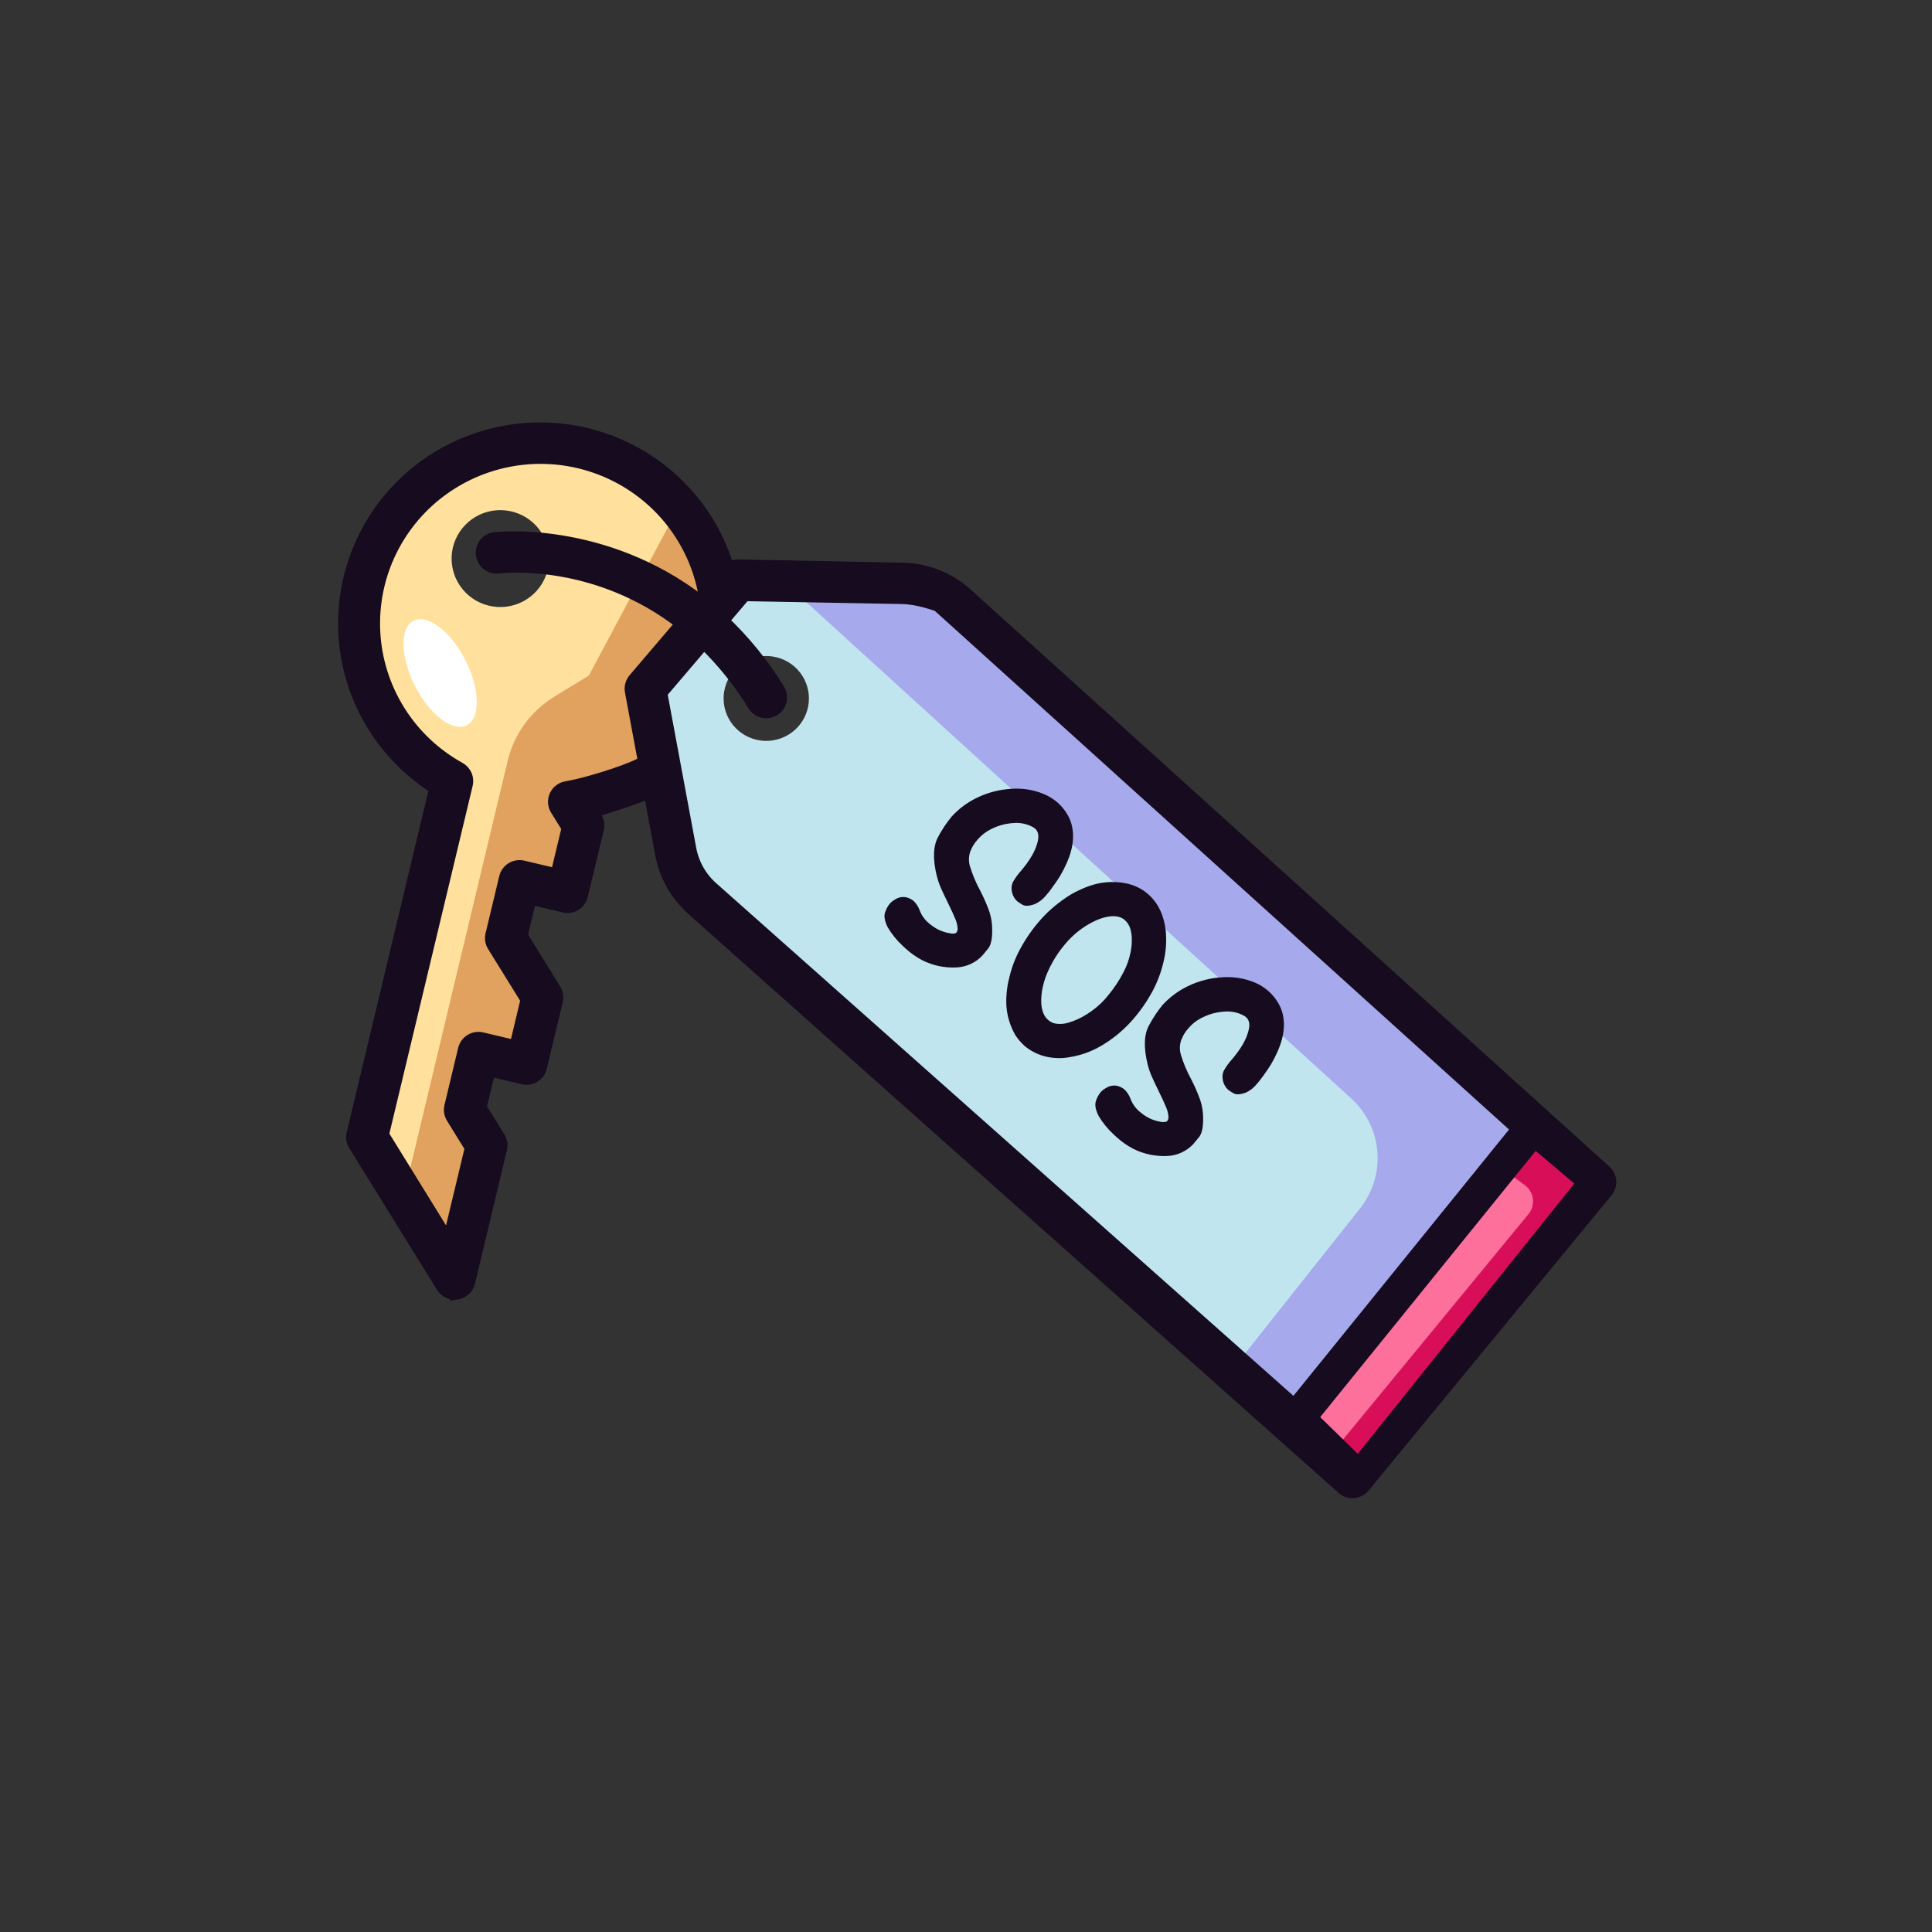 <?xml version="1.0" encoding="UTF-8"?>
<svg xmlns="http://www.w3.org/2000/svg" width="84" height="84" viewBox="0 0 84 84" fill="none">
  <rect x="0" y="0" width="84" height="84" fill="#333333" stroke="none"/>
  <path d="M32.272 28.843C32.141 28.925 32.024 29.028 31.925 29.146C31.613 29.498 31.447 29.955 31.462 30.424C31.476 30.893 31.67 31.34 32.004 31.672C32.337 32.004 32.786 32.197 33.257 32.212C33.729 32.226 34.189 32.062 34.543 31.751C34.897 31.441 35.118 31.008 35.163 30.541C35.207 30.073 35.07 29.607 34.781 29.236C34.491 28.865 34.071 28.618 33.605 28.545C33.138 28.472 32.662 28.578 32.272 28.843ZM30.546 27.039L31.32 26.123L32.084 25.221L39.222 25.354C40.108 25.374 40.955 25.713 41.607 26.308L67.252 49.472L56.744 62.448L30.564 39.095C29.948 38.558 29.531 37.831 29.379 37.03L28.639 33.064H28.645L28.063 29.952L30.546 27.039Z" fill="#C1E5EF"></path>
  <path d="M67.252 49.472L56.744 62.448L53.598 59.519L59.14 52.528C59.681 51.842 59.948 50.98 59.888 50.11C59.828 49.24 59.445 48.423 58.813 47.818L34.05 25.264L39.223 25.362C40.106 25.379 40.954 25.715 41.607 26.308L67.252 49.472Z" fill="#A6AAED"></path>
  <path d="M19.366 20.44C18.485 20.98 17.719 21.687 17.112 22.521C16.505 23.355 16.07 24.3 15.83 25.302C15.591 26.304 15.552 27.343 15.716 28.359C15.88 29.376 16.244 30.351 16.787 31.227C17.492 32.37 18.483 33.31 19.663 33.958L15.955 49.442L19.77 55.603L21.159 49.794L20.206 48.254L20.801 45.764L22.887 46.258L23.577 43.356L21.992 40.788L22.587 38.298L24.674 38.792L25.368 35.888L24.732 34.86C25.76 34.699 26.745 34.336 27.631 33.793C27.985 33.575 28.322 33.331 28.639 33.063H28.645L28.063 29.951L30.546 27.039L31.32 26.122C31.153 24.822 30.661 23.584 29.888 22.522C29.116 21.46 28.088 20.608 26.899 20.043C25.71 19.477 24.398 19.218 23.082 19.287C21.766 19.356 20.488 19.753 19.366 20.44ZM23.862 24.089C23.91 24.604 23.767 25.119 23.458 25.535C23.15 25.952 22.698 26.241 22.189 26.348C21.68 26.454 21.15 26.371 20.699 26.114C20.248 25.856 19.907 25.443 19.743 24.952C19.579 24.462 19.601 23.928 19.807 23.453C20.013 22.978 20.387 22.595 20.858 22.376C21.33 22.158 21.866 22.119 22.363 22.269C22.861 22.418 23.287 22.744 23.558 23.185C23.728 23.459 23.831 23.769 23.862 24.089Z" fill="#FFE19D"></path>
  <path d="M30.214 23.006C30.802 23.953 31.18 25.015 31.32 26.119L30.546 27.035L28.063 29.952L28.645 33.066H28.639C28.322 33.334 27.985 33.578 27.631 33.796C26.746 34.339 25.76 34.702 24.732 34.863L25.368 35.891L24.674 38.795L22.587 38.301L21.992 40.789L23.577 43.357L22.883 46.261L20.801 45.767L20.206 48.257L21.159 49.797L19.77 55.606L17.544 52.011L22.074 33.075C22.351 31.917 23.079 30.916 24.098 30.292L25.605 29.369L29.509 22.043C29.768 22.345 30.005 22.667 30.214 23.006Z" fill="#E0A25E"></path>
  <path d="M66.606 49.139L69.371 51.394L58.802 64.237L56.098 62.115L66.606 49.139Z" fill="#FC709B"></path>
  <path d="M69.371 51.394L58.802 64.237L57.772 63.344L66.452 52.791C66.596 52.617 66.668 52.394 66.651 52.168C66.635 51.943 66.532 51.733 66.364 51.581L65.343 50.819L66.701 49.137L69.371 51.394Z" fill="#D80F58"></path>
  <path d="M20.287 31.536C20.895 31.231 20.873 29.966 20.238 28.71C19.602 27.454 18.594 26.683 17.986 26.987C17.378 27.291 17.401 28.556 18.036 29.812C18.671 31.068 19.679 31.84 20.287 31.536Z" fill="white"></path>
  <path d="M19.865 56.201C19.944 56.189 20.019 56.161 20.087 56.12C20.223 56.035 20.321 55.901 20.359 55.745L21.748 49.936C21.766 49.859 21.77 49.779 21.757 49.701C21.744 49.623 21.716 49.548 21.675 49.481L20.853 48.153L21.255 46.493L22.751 46.847C22.829 46.865 22.909 46.869 22.988 46.856C23.066 46.844 23.142 46.816 23.209 46.774C23.277 46.733 23.336 46.678 23.383 46.614C23.429 46.55 23.463 46.477 23.481 46.4L24.176 43.496C24.193 43.419 24.195 43.34 24.182 43.262C24.169 43.184 24.14 43.11 24.097 43.044L22.64 40.685L23.037 39.025L24.533 39.379C24.61 39.397 24.691 39.4 24.77 39.388C24.848 39.376 24.924 39.348 24.991 39.306C25.059 39.265 25.118 39.21 25.165 39.146C25.211 39.082 25.245 39.009 25.263 38.932L25.958 36.028C25.976 35.951 25.98 35.871 25.967 35.793C25.954 35.715 25.927 35.64 25.885 35.572L25.699 35.272C26.281 35.117 27.846 34.612 28.383 34.336C28.522 34.261 28.626 34.134 28.673 33.984C28.72 33.833 28.706 33.67 28.633 33.53C28.561 33.39 28.436 33.283 28.286 33.233C28.136 33.184 27.972 33.194 27.829 33.263C27.144 33.613 25.405 34.143 24.638 34.265C24.539 34.28 24.446 34.32 24.366 34.38C24.286 34.44 24.223 34.518 24.181 34.608C24.139 34.699 24.121 34.798 24.127 34.897C24.133 34.997 24.164 35.093 24.217 35.177L24.721 35.991L24.224 38.066L22.729 37.712C22.573 37.675 22.408 37.701 22.271 37.785C22.134 37.869 22.036 38.003 21.999 38.159L21.403 40.648C21.384 40.725 21.381 40.805 21.394 40.884C21.407 40.962 21.435 41.037 21.477 41.104L22.935 43.459L22.438 45.535L20.943 45.18C20.786 45.143 20.622 45.169 20.485 45.253C20.348 45.337 20.25 45.471 20.213 45.627L19.616 48.117C19.598 48.194 19.595 48.274 19.608 48.352C19.62 48.43 19.649 48.505 19.691 48.572L20.512 49.901L19.517 54.05L16.609 49.339L20.259 34.098C20.29 33.97 20.277 33.835 20.224 33.715C20.17 33.594 20.078 33.495 19.963 33.431C18.885 32.835 17.978 31.976 17.326 30.936C16.674 29.895 16.298 28.707 16.234 27.482C16.17 26.258 16.42 25.037 16.96 23.935C17.5 22.833 18.313 21.885 19.323 21.181C20.332 20.477 21.504 20.039 22.73 19.909C23.956 19.779 25.195 19.961 26.331 20.438C27.467 20.915 28.462 21.67 29.224 22.634C29.985 23.599 30.488 24.739 30.685 25.95L30.472 26.2C26.232 22.903 21.576 23.429 21.517 23.437C21.438 23.447 21.361 23.472 21.292 23.511C21.223 23.55 21.162 23.603 21.113 23.665C21.015 23.791 20.97 23.952 20.99 24.11C21.01 24.269 21.093 24.413 21.22 24.512C21.282 24.56 21.354 24.596 21.431 24.617C21.508 24.638 21.588 24.644 21.667 24.634C21.888 24.608 25.93 24.17 29.687 27.108L27.6 29.554C27.543 29.623 27.501 29.703 27.478 29.79C27.455 29.876 27.451 29.967 27.468 30.055L28.785 37.138C28.96 38.071 29.446 38.919 30.163 39.546L58.403 64.689C58.464 64.742 58.536 64.783 58.613 64.808C58.69 64.833 58.772 64.843 58.853 64.836C58.948 64.829 59.039 64.8 59.12 64.749C59.177 64.715 59.228 64.67 59.271 64.618L69.836 51.775C69.934 51.656 69.983 51.503 69.972 51.349C69.961 51.195 69.891 51.051 69.776 50.947L42.012 25.863C41.25 25.172 40.261 24.781 39.23 24.763L32.095 24.623C32.012 24.622 31.93 24.639 31.854 24.671C31.778 24.703 31.709 24.75 31.652 24.81C31.277 23.492 30.586 22.285 29.637 21.292C28.689 20.299 27.512 19.551 26.207 19.112C24.903 18.673 23.511 18.556 22.151 18.772C20.791 18.987 19.505 19.528 18.402 20.349C17.3 21.169 16.415 22.244 15.823 23.481C15.232 24.718 14.951 26.079 15.007 27.447C15.062 28.816 15.452 30.15 16.142 31.335C16.831 32.521 17.801 33.521 18.966 34.251L15.366 49.303C15.347 49.38 15.344 49.459 15.356 49.538C15.369 49.616 15.397 49.691 15.438 49.758L19.253 55.919C19.316 56.021 19.408 56.101 19.517 56.151C19.626 56.201 19.747 56.217 19.865 56.199V56.201ZM59.061 63.655L56.995 61.637L66.729 49.612L68.865 51.418L59.061 63.655ZM39.209 25.962C39.946 25.976 40.653 26.256 40.795 26.292L66.022 49.077L56.271 61.122L30.961 38.643C30.448 38.195 30.102 37.589 29.976 36.922L28.711 30.121L30.6 27.905C31.446 28.718 32.184 29.636 32.796 30.636C32.837 30.704 32.892 30.763 32.956 30.81C33.021 30.857 33.094 30.891 33.172 30.91C33.25 30.929 33.331 30.932 33.41 30.919C33.489 30.907 33.565 30.879 33.633 30.837C33.701 30.796 33.76 30.741 33.807 30.676C33.854 30.611 33.887 30.538 33.905 30.461C33.923 30.383 33.926 30.303 33.913 30.224C33.899 30.145 33.871 30.07 33.828 30.003C33.15 28.895 32.327 27.883 31.38 26.991L32.363 25.837L39.209 25.962Z" fill="#170B1F" stroke="#170B1F" stroke-width="0.6" stroke-miterlimit="10"></path>
  <path d="M38.6 40.324C38.462 40.049 38.423 39.829 38.484 39.663C38.528 39.525 38.599 39.396 38.691 39.284C38.755 39.215 38.83 39.156 38.913 39.111C38.985 39.062 39.067 39.028 39.153 39.011C39.239 38.995 39.328 38.997 39.414 39.016C39.525 39.045 39.629 39.097 39.719 39.168C39.841 39.285 39.933 39.429 39.989 39.589C40.071 39.798 40.204 39.985 40.375 40.132C40.408 40.161 40.445 40.19 40.486 40.22C40.713 40.401 40.983 40.521 41.27 40.571C41.358 40.596 41.452 40.598 41.541 40.577C41.559 40.564 41.575 40.551 41.591 40.536C41.63 40.475 41.645 40.401 41.633 40.33C41.62 40.202 41.588 40.076 41.536 39.957C41.478 39.809 41.37 39.574 41.214 39.255C41.066 38.954 40.96 38.728 40.895 38.579C40.829 38.423 40.775 38.262 40.733 38.098C40.548 37.351 40.568 36.777 40.795 36.375C40.961 36.062 41.158 35.767 41.384 35.495C41.69 35.161 42.056 34.889 42.463 34.691C42.93 34.462 43.438 34.328 43.957 34.297C44.438 34.259 44.922 34.334 45.368 34.517C45.597 34.61 45.808 34.741 45.993 34.904C46.227 35.115 46.411 35.375 46.533 35.665C46.736 36.213 46.686 36.833 46.38 37.523C46.296 37.712 46.202 37.895 46.098 38.074C46.009 38.221 45.887 38.404 45.73 38.615C45.649 38.73 45.561 38.84 45.467 38.945C45.342 39.099 45.183 39.221 45.003 39.304C44.757 39.396 44.575 39.406 44.456 39.336C44.375 39.291 44.298 39.24 44.225 39.184C44.089 39.057 44.004 38.885 43.986 38.701C43.969 38.578 43.989 38.454 44.043 38.343C44.143 38.169 44.262 38.005 44.397 37.856C44.769 37.416 45.004 37.017 45.099 36.66C45.184 36.372 45.154 36.162 45.009 36.031C44.987 36.011 44.963 35.994 44.939 35.978C44.669 35.822 44.357 35.755 44.046 35.786C43.677 35.81 43.317 35.917 42.995 36.1C42.819 36.199 42.66 36.327 42.526 36.479L42.5 36.509C42.363 36.66 42.256 36.836 42.185 37.026C42.114 37.231 42.11 37.453 42.171 37.661C42.282 38.027 42.431 38.38 42.614 38.716C42.756 38.991 42.882 39.274 42.99 39.564C43.065 39.77 43.113 39.984 43.13 40.202C43.164 40.716 43.108 41.063 42.961 41.244C42.813 41.424 42.731 41.524 42.713 41.544C42.426 41.852 42.029 42.037 41.607 42.061C41.081 42.092 40.556 41.983 40.087 41.744C39.83 41.607 39.591 41.438 39.376 41.242L39.257 41.132C38.999 40.896 38.778 40.624 38.6 40.324Z" fill="#170B1F"></path>
  <path d="M44.157 45.024C43.913 44.61 43.774 44.143 43.752 43.664C43.74 43.258 43.788 42.853 43.893 42.461C43.993 42.041 44.149 41.637 44.356 41.258C44.605 40.795 44.907 40.363 45.258 39.971C45.353 39.865 45.45 39.764 45.55 39.667C45.756 39.471 45.976 39.29 46.208 39.124C46.435 38.956 46.678 38.813 46.934 38.696C47.161 38.589 47.396 38.502 47.638 38.436C47.85 38.385 48.067 38.356 48.285 38.349C48.962 38.333 49.51 38.512 49.93 38.887L49.94 38.896C50.364 39.279 50.612 39.807 50.685 40.479C50.727 40.928 50.694 41.382 50.588 41.82C50.486 42.263 50.326 42.69 50.112 43.091C49.861 43.557 49.556 43.993 49.202 44.388C48.812 44.824 48.355 45.195 47.848 45.488C47.444 45.722 47.001 45.881 46.54 45.957C46.144 46.036 45.735 46.019 45.348 45.906C45.05 45.817 44.774 45.667 44.538 45.466C44.393 45.334 44.266 45.186 44.157 45.024ZM45.846 44.495C46.058 44.537 46.278 44.523 46.483 44.454C46.758 44.373 47.019 44.251 47.258 44.093C47.545 43.917 47.806 43.701 48.032 43.452C48.079 43.399 48.124 43.342 48.166 43.293C48.43 42.979 48.658 42.637 48.846 42.272C49.038 41.908 49.158 41.511 49.2 41.102C49.242 40.583 49.148 40.22 48.918 40.015L48.882 39.983C48.628 39.786 48.251 39.783 47.751 39.976C47.359 40.141 46.998 40.371 46.684 40.657C46.589 40.742 46.499 40.832 46.413 40.927C46.321 41.03 46.228 41.147 46.136 41.264C45.967 41.485 45.819 41.72 45.693 41.968L45.658 42.027C45.642 42.069 45.624 42.109 45.603 42.148C45.488 42.382 45.401 42.629 45.345 42.883C45.288 43.122 45.263 43.367 45.272 43.612C45.293 43.943 45.389 44.184 45.559 44.335C45.641 44.41 45.739 44.464 45.846 44.495Z" fill="#170B1F"></path>
  <path d="M47.767 48.522C47.63 48.249 47.591 48.029 47.651 47.861C47.696 47.723 47.767 47.594 47.859 47.481C47.923 47.411 47.997 47.353 48.08 47.309C48.153 47.26 48.235 47.226 48.322 47.209C48.408 47.193 48.497 47.194 48.583 47.213C48.693 47.244 48.797 47.295 48.888 47.365C49.009 47.483 49.101 47.628 49.157 47.787C49.239 47.996 49.372 48.182 49.543 48.329C49.578 48.36 49.615 48.39 49.653 48.417C49.881 48.598 50.151 48.719 50.438 48.769C50.526 48.792 50.62 48.792 50.709 48.769C50.736 48.748 50.753 48.735 50.759 48.728C50.798 48.667 50.812 48.594 50.8 48.523C50.788 48.394 50.755 48.268 50.704 48.15C50.646 48.003 50.538 47.769 50.381 47.448C50.232 47.146 50.126 46.922 50.063 46.771C49.996 46.615 49.942 46.455 49.901 46.29C49.715 45.543 49.736 44.969 49.964 44.569C50.13 44.256 50.326 43.961 50.551 43.688C50.858 43.356 51.224 43.083 51.631 42.884C52.098 42.656 52.605 42.522 53.124 42.491C53.606 42.454 54.09 42.529 54.537 42.711C54.765 42.805 54.976 42.936 55.161 43.1C55.395 43.311 55.58 43.571 55.7 43.861C55.904 44.408 55.853 45.027 55.548 45.718C55.464 45.906 55.37 46.09 55.266 46.268C55.177 46.415 55.055 46.596 54.898 46.811C54.816 46.925 54.729 47.035 54.635 47.141C54.511 47.294 54.353 47.418 54.174 47.502C53.928 47.593 53.746 47.604 53.627 47.532C53.546 47.488 53.47 47.438 53.398 47.382C53.26 47.255 53.175 47.083 53.157 46.898C53.14 46.776 53.16 46.651 53.214 46.54C53.314 46.365 53.433 46.202 53.569 46.053C53.942 45.613 54.176 45.214 54.27 44.857C54.357 44.569 54.326 44.359 54.18 44.229C54.158 44.209 54.135 44.191 54.11 44.175C53.84 44.02 53.528 43.953 53.218 43.983C52.849 44.008 52.49 44.115 52.167 44.297C51.99 44.396 51.831 44.524 51.697 44.676L51.671 44.706C51.534 44.857 51.427 45.033 51.356 45.224C51.286 45.429 51.281 45.65 51.342 45.858C51.453 46.224 51.602 46.577 51.785 46.913C51.927 47.188 52.052 47.471 52.16 47.761C52.235 47.967 52.283 48.181 52.301 48.4C52.335 48.913 52.278 49.26 52.131 49.441C51.984 49.622 51.901 49.721 51.883 49.741C51.596 50.049 51.199 50.235 50.777 50.259C50.252 50.289 49.727 50.179 49.258 49.941C49.001 49.805 48.761 49.636 48.546 49.44L48.427 49.33C48.168 49.094 47.946 48.822 47.767 48.522Z" fill="#170B1F"></path>
</svg>
